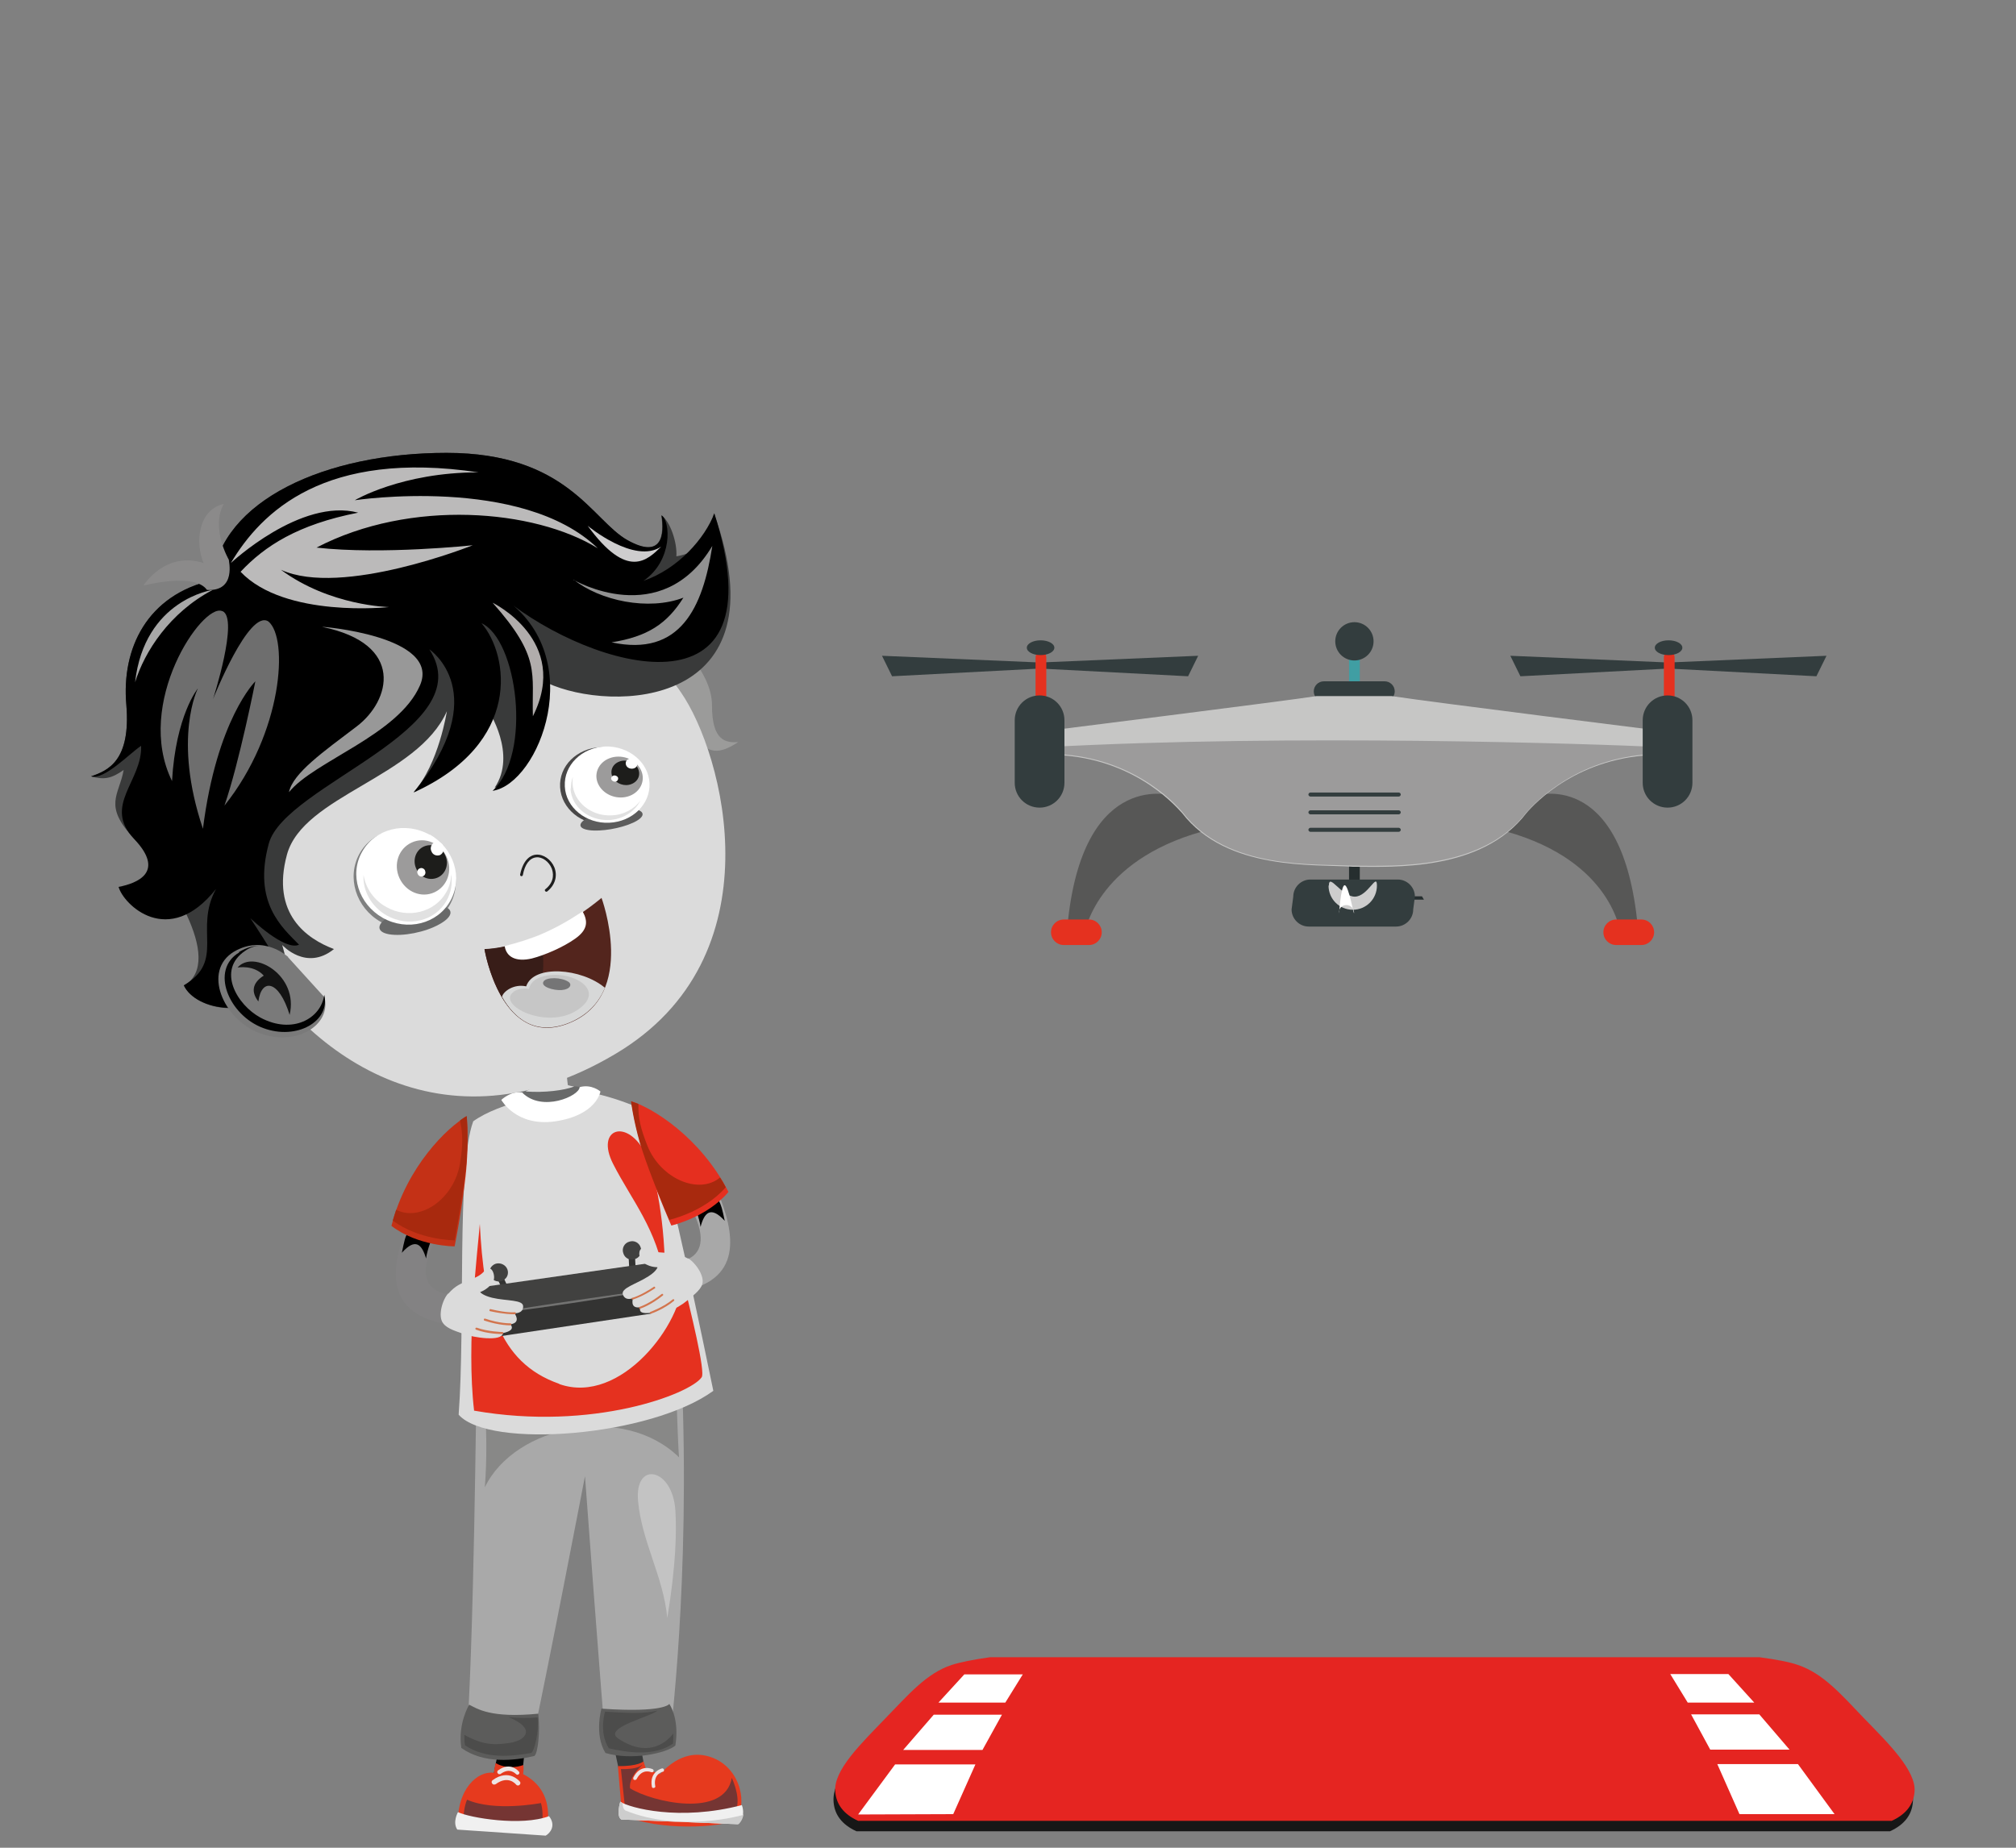 <?xml version="1.0" encoding="utf-8"?>
<!-- Generator: Adobe Illustrator 26.4.0, SVG Export Plug-In . SVG Version: 6.00 Build 0)  -->
<!DOCTYPE svg PUBLIC "-//W3C//DTD SVG 1.1//EN" "http://www.w3.org/Graphics/SVG/1.1/DTD/svg11.dtd">
<svg version="1.1" id="Ebene_1" xmlns:x="http://ns.adobe.com/Extensibility/1.0/" xmlns:i="http://ns.adobe.com/AdobeIllustrator/10.0/" xmlns:graph="http://ns.adobe.com/Graphs/1.0/"
	 xmlns="http://www.w3.org/2000/svg" xmlns:xlink="http://www.w3.org/1999/xlink" x="0px" y="0px" viewBox="0 0 600 550"
	 style="enable-background:new 0 0 600 550;" xml:space="preserve">
<rect x="0" y="0" width="600" height="550" fill="#808080" stroke="none"/>
<style type="text/css">
	.st0{fill:#171717;}
	.st1{fill:#E52521;}
	.st2{fill:#FFFFFF;}
	.st3{fill:#393A3A;}
	.st4{fill:#E63A1E;}
	.st5{fill:#753533;}
	.st6{fill:#F0F0F0;}
	.st7{fill:#CDCDCD;}
	.st8{fill:#EDE4E4;}
	.st9{fill:#A9A9A9;}
	.st10{fill:#C3C3C3;}
	.st11{fill:#888887;}
	.st12{fill:#5C5C5B;}
	.st13{fill:#4C4C4B;}
	.st14{fill:#838283;}
	.st15{fill:#DBDBDB;}
	.st16{fill:#E5311F;}
	.st17{fill:#C43116;}
	.st18{fill:#A8290E;}
	.st19{fill:#686969;}
	.st20{fill:#9B9B9A;}
	.st21{fill:#53251D;}
	.st22{fill:#381D18;}
	.st23{fill:#D7D8D8;}
	.st24{fill:#C6C6C6;}
	.st25{fill:#757576;}
	.st26{fill:#7F8080;}
	.st27{fill:#E1E1E1;}
	.st28{fill:#9C9B9B;}
	.st29{fill:#1D1D1B;}
	.st30{fill:#484747;}
	.st31{fill:#5C5C5C;}
	.st32{fill:#1E1E1E;}
	.st33{fill:#8B8A8A;}
	.st34{fill:#919191;}
	.st35{fill:#989898;}
	.st36{fill:#A8A8A8;}
	.st37{fill:#CECDCE;}
	.st38{fill:#B1ADAC;}
	.st39{fill:#6E6E6E;}
	.st40{fill:#BBBABA;}
	.st41{fill:#7A7A7A;}
	.st42{fill:#010202;}
	.st43{fill:#131313;}
	.st44{fill:#E52F1F;}
	.st45{fill:#333332;}
	.st46{fill:#414140;}
	.st47{fill:#727271;}
	.st48{fill:#D2754E;}
	.st49{fill:#262E2F;}
	.st50{fill:#333D3E;}
	.st51{fill:#409EA3;}
	.st52{fill:#575756;}
	.st53{fill:#C6C6C5;}
</style>
<path class="st0" d="M556.4,514.7c-6.9-7.2-14.1-13.5-21.6-16c-2.5-0.9-6.3-1.6-11.4-2.3H294.2c-5,0.7-8.9,1.5-11.4,2.3
	c-7.5,2.5-14.6,8.8-21.6,16c-6.9,7.2-13.7,15.4-13.1,21.8c0.3,3.6,2.4,6.6,6.8,8.6h307.6c4.4-2,6.5-5,6.8-8.6
	C570,530.2,563.3,521.9,556.4,514.7L556.4,514.7z"/>
<path class="st1" d="M554.9,511.6c-6.9-7.2-12.3-13.5-19.8-16c-2.5-0.9-6.3-1.6-11.4-2.3H294.6c-5,0.7-8.9,1.5-11.4,2.3
	c-7.5,2.5-12.8,8.8-19.8,16c-6.9,7.2-15.5,15.4-14.8,21.8c0.3,3.6,2.4,6.6,6.8,8.6H563c4.4-2,6.5-5,6.8-8.6
	C570.4,527.1,561.9,518.8,554.9,511.6z"/>
<polyline class="st2" points="255.4,540.1 266.4,525.2 290.3,525.2 283.7,540 255.4,540.1 "/>
<polyline class="st2" points="268.8,520.9 277.9,510.4 298.2,510.4 292.4,520.9 268.4,520.9 "/>
<polyline class="st2" points="279.3,506.8 287,498.4 304.4,498.4 299.2,506.8 279.3,506.8 "/>
<polyline class="st2" points="546,540 535.1,525.1 511.1,525.1 517.7,540 546,540 "/>
<polyline class="st2" points="532.6,520.8 523.6,510.3 503.3,510.3 509,520.8 533.1,520.8 "/>
<polyline class="st2" points="522.1,506.8 514.4,498.3 497.1,498.3 502.3,506.8 522.1,506.8 "/>
<polygon class="st3" points="182.9,520.8 184.7,529.2 192.2,528 190.5,519.1 "/>
<path class="st4" d="M218.6,541.9c4.1-4.1,2.1-15.2-6.3-18.6c-8.4-3.4-14.2,3.1-15.9,4.8c-1.2-0.6-4.1-1.5-4.1-1.5l-0.8-2.3
	c0,0-1.5,1.5-7.6,1.4c0,0,0.8,9.7,1.2,14.1C192.1,544.5,211.9,544.6,218.6,541.9"/>
<path class="st5" d="M191.1,525.2v0.2c-0.8,0.8-3.9,3.6-3.6,6.9c6.5,4.1,28.2,9.1,30.3-3.1l0,0c1.6,3.6,2.8,8.6,0.2,11.1
	c-6.4,2.3-25.4,2.7-31.9-1.4c-0.4-3.8-1.3-12.3-1.3-12.3C190.5,526.7,191.1,525.2,191.1,525.2L191.1,525.2z"/>
<path class="st6" d="M184.9,541.6c-1.6-1-0.3-5.3-0.3-5.3c2.7,1.8,17.6,5.9,36.2,1c1.3,3.7-1.2,5.7-1.2,5.7"/>
<path class="st7" d="M184.9,541.6c-1.6-1-0.3-5.3-0.3-5.3c0.2,0.1,0.4,0.2,0.7,0.4c0,0.9,0.2,1.8,0.8,2.2
	c16.5,6.7,34.8,1.4,34.8,1.4s0.1-0.1,0.4-0.4c-0.2,2-1.5,3.1-1.5,3.1"/>
<path class="st8" d="M189.1,529.8c0.2,0,0.3-0.1,0.4-0.3c1.7-3.2,4.2-2,4.3-2c0.3,0.1,0.6,0,0.7-0.2c0.1-0.3,0-0.6-0.3-0.7
	c0,0-3.6-1.7-5.7,2.5c-0.1,0.3,0,0.6,0.2,0.7c0.1,0,0.2,0,0.3,0H189.1z"/>
<path class="st8" d="M194.9,532.1c0.1-0.1,0.2-0.3,0.1-0.5c-0.6-3.5,2.1-4.2,2.2-4.2c0.3,0,0.5-0.3,0.4-0.6c0-0.3-0.4-0.5-0.6-0.4
	c0,0-3.8,0.9-3,5.4c0,0.3,0.3,0.5,0.6,0.4c0.1,0,0.2,0,0.3-0.2V532.1z"/>
<polygon points="148.8,518.6 146.7,529.3 155.3,529.5 156.3,519.5 "/>
<path class="st4" d="M162.5,545c0,0,3.7-11.5-6.8-16.9c0.3-2.5,0-2.7,0-2.7s-4.2,1.7-8.2-0.6c0,0-0.5,2.2-0.5,2.9
	c-4.8-0.7-11.1,4.8-10.7,15.6"/>
<path class="st5" d="M137.9,542.9c0-2.8,0.3-5.3,1.1-7.2c8.2,3.6,21.4,1.1,22,1c1.1,4,0,7.7,0,7.7"/>
<path class="st6" d="M136.1,544.6c-1.5-2.2,0.2-5.2,0.2-5.2c3.5,1.7,18.9,4.3,27.1,1.2c2.2,2.8,0.3,5.1-1,5.8"/>
<path class="st8" d="M148.4,528.1c0.2,0,0.3,0,0.5,0c2.9-2.2,4.6,0,4.7,0c0.2,0.2,0.5,0.3,0.8,0c0.2-0.2,0.3-0.5,0-0.8
	c0,0-2.5-3.1-6.2-0.3c-0.2,0.2-0.3,0.5-0.1,0.8C148.1,527.8,148.3,528,148.4,528.1L148.4,528.1z"/>
<path class="st8" d="M146.9,531.2c0.2,0,0.4,0,0.6-0.1c3.8-2.8,6,0,6.1,0.1c0.2,0.3,0.7,0.4,1,0.1c0.3-0.2,0.4-0.7,0.1-1
	c0,0-3.2-4-8.1-0.4c-0.3,0.2-0.4,0.7-0.1,1C146.5,531,146.7,531.1,146.9,531.2L146.9,531.2z"/>
<path class="st9" d="M141.8,411.6c0,0-0.8,80.6-3,106.8c2.2,4.2,13.6,4.7,19,2.9c5-23,16.3-81.9,16.3-81.9s5.1,68.9,6.2,80
	c9.2,4.4,19-1.2,19.1-1.9c0-0.3,6.1-47,3.5-108.1c-22.9,1.8-61.1,2.1-61.1,2.1V411.6z"/>
<path class="st10" d="M201,449.6c-0.8-12.7-12.2-14.9-11.1-2.8c1.1,12.1,7.5,22.4,8.7,34.8C201.2,465.9,201.4,455.7,201,449.6
	L201,449.6z"/>
<path class="st11" d="M201.3,414.8c0,0,0.5,16.2,0.8,19c-16.4-16.1-48.8-9.7-57.8,8.9c1.3-17-0.7-31.3-0.7-31.3L201.3,414.8z"/>
<path class="st12" d="M179,508.6c0,0-2.2,7.7,1.2,13.2c7.8,2.3,18,0.1,20.8-2.2c1.3-8.1-1.8-12.4-1.8-12.4S197.7,509.9,179,508.6z"
	/>
<path class="st13" d="M180.2,509.5c7.8,0.5,11.2,0.6,15.4-0.3c-1.5,1.7-16.4,5.1-11.6,8.3c8.4,5.6,13.9,1.7,16.4-1.5c0,1,0,2-0.1,3
	c-2.1,1.4-6.9,4.3-19.1,1.4c-3.1-4.9-1.1-11-1.1-11L180.2,509.5z"/>
<path class="st12" d="M139.6,507.4c2.4,1.2,6.4,4.1,20.6,2.7c0.6,5.2-0.1,12-1.2,12.6c-5.9,1.4-15,2.4-21.7-2.4
	c-1.1-7.2,2.3-12.8,2.3-12.8L139.6,507.4z"/>
<path class="st13" d="M153,518.5c3.1-0.7,6.8-3.9-1.7-7.4c3.1,0.3,5.3,0.4,8.7,0.1c0.5,4.4-1,10.1-1.9,10.6
	c-5.9,1-13.5,1.9-19.7-2.3c-0.2-1.1-0.2-2.1-0.2-3.1c6,3.3,9.3,3.1,14.7,2.2L153,518.5z"/>
<g>
	<path class="st14" d="M121.6,363.8c-5.3,13-8,27.5,12.4,30.5c9.3,1.3,2.3-9,2.3-9s-17.5,1.8-5.2-19.1c4.5-7.6-9.4-2.4-9.4-2.4
		H121.6z"/>
	<path d="M119.6,372.9c0.8-3.8,0.9-4.5,1.8-6.1c3.6-0.7,7.1,1.9,7.1,1.9s-1.3,3.1-1.7,5.9C125.6,370.5,123.7,368.3,119.6,372.9
		L119.6,372.9z"/>
</g>
<g>
	<path class="st15" d="M140.8,333.8c4-2.9,9.5-4.8,16.8-7c11.7-2.1,17.7-1.7,17.7-1.7c5.8,1.2,9.8,2.6,14.8,4.6
		c3.7,6.2,6.5,15.5,9.1,24.9c2.8,9.9,9.7,42.9,13.1,59.4c-18.7,13.6-66.7,17.4-75.8,7.1c2-26.3-0.6-73.9,4.3-87.2L140.8,333.8z"/>
	<path class="st16" d="M166.5,412c18.3,6.4,36.8-18.2,36.7-31.3c2.2,9.1,6.9,27.8,5.6,29.3c-3.4,4.9-32.3,16.1-67.7,9.9
		c-2.4-20.4,1.1-47.8,1.7-55.6c1.2,23.8,5.3,41.2,23.6,47.6L166.5,412z"/>
	<path class="st16" d="M192.4,343.9c-5.5-11.4-15.4-8.1-9.9,2.6c5.5,10.8,13.1,19.4,15.4,34.5C198.1,364.5,195.1,349.4,192.4,343.9z
		"/>
</g>
<path class="st17" d="M138.9,332.3c-5.6,3.1-17.9,14.9-22.4,32.6c7.9,6.1,18.8,6.1,18.8,6.1s1.7-8.1,3-18.7
	C139.8,340.8,138.9,332.3,138.9,332.3L138.9,332.3z"/>
<path class="st18" d="M116.9,363.3c0.3-1.1,0.7-2.1,1-3.2c7.2,3.7,17.3-3.3,19-13.8c0.9-5.4,0.9-8.6,0-12.8c0.7-0.5,1.4-1,2-1.3
	c0,0,0.5,5.2,0,12.9c-0.1,1.7-0.3,3.5-0.6,5.4c-1.4,10.5-3,18.7-3,18.7S124.7,369.2,116.9,363.3L116.9,363.3z"/>
<path class="st19" d="M166.9,309.5c0,0,1.3,7.5,2,13.5c2.4,0.6,5.4,0.5,6.6,0.8c-0.4,8.1-18.5,9.3-23.8,3c2.1-1,4.5-1.8,5.8-2.5
	c-0.5-4.9-0.8-9-1.2-14.1c5.7-0.2,10.7-0.8,10.7-0.8L166.9,309.5z"/>
<path class="st15" d="M156.5,324.8c0.4-0.2,0.7-0.3,1-0.5c-0.5-4.9-0.8-9-1.2-14.1c4.8-0.2,9-0.6,10.3-0.7c0.4,2.5,0.8,5.4,1.1,8.1
	c0.2,0,0.4,0,0.6,0.1c0.3,1.7,0.5,3.6,0.7,5.3c0.6,0.2,1.2,0.3,1.9,0.4c-3,1.2-9,1.9-14.3,1.5L156.5,324.8z"/>
<path class="st2" d="M172.5,323.6c0,2.6-11.2,7.6-17.1,1.6c-3.3-0.6-6.2,2.2-6.2,2.2s4.4,8,15.9,6.4c12.5-1.8,13.6-8.9,13.6-8.9
	S176.1,322.6,172.5,323.6z"/>
<path class="st20" d="M197.1,188.7c2-0.5,14.9,10.5,14.8,21.3c0,10.8,4.3,11.1,7.8,10.9c-5.5,3.6-9.1,3.8-12.6-1.8
	c-3.6-5.5-7.4-14.6-14.4-17.1C193,194.8,197.1,188.7,197.1,188.7z"/>
<g>
	<path class="st15" d="M202.6,206c12.7,18.2,29.2,79-19.6,107.8c-51,30.2-92.5,1-112.2-34.9c-23.8-43.2,3.9-82.7,35-96.9
		C154.3,159.9,185.8,182,202.6,206z"/>
	<path class="st15" d="M105.8,182c-31.1,14.2-58.8,53.7-35,96.9c3.3,6,7.2,11.8,11.7,17.2c1.5-1.2,3-2.6,4.2-4.4
		c2.6,0.9-0.6-10-0.6-10s9.4,2.3,17.4-4.2c-11.3,2.1-20.7-4.7-16.1-21.8s41.2-20.3,49.7-39.4c0,0,1.5,13.8-9,23.3
		c17.3-6,23.1-23.4,23.1-23.4s9.3,12,2.7,21.7c10.6-5.7,13.6-20.1,8.7-31.7c9.5,4.4,27.3,6.2,39.6-0.7
		c-16.9-23.8-48.3-45.4-96.4-23.4L105.8,182z"/>
	<path class="st15" d="M185.9,261.4c1.6,4.9,10,6.5,17,2.4c6.9-4.2,9-11.4,6.7-17.2c-2.1-5.3-10.2-7.6-15.9,0.2
		C188.4,254.1,184.2,256.3,185.9,261.4z"/>
	<path class="st15" d="M203.1,247.4c0.2,0.6,1.1,0.9,1.9,0.6c0.8-0.3,1.3-1.1,1.1-1.7c-0.2-0.6-1.1-0.9-1.9-0.6
		C203.4,246,202.9,246.8,203.1,247.4z"/>
	<path class="st15" d="M158.5,258c0.2,0.6,1.2,0.9,2.2,0.5s1.6-1.2,1.3-1.8c-0.2-0.6-1.2-0.9-2.2-0.5
		C158.8,256.6,158.2,257.4,158.5,258z"/>
	<path class="st15" d="M104.5,294.1c2.7,6.6,10.7,9,19.6,6.3c8.6-2.6,14.8-11.9,11.1-17.6c-3.5-5.4-7.4-1.7-18.4-1.8
		C106.2,281,101.8,287.6,104.5,294.1z"/>
	<path class="st15" d="M109.2,288.5c0.2,0.6,1.1,0.8,1.9,0.5c0.8-0.3,1.2-1.1,1-1.7s-1.1-0.8-1.8-0.5
		C109.5,287.1,109.1,287.9,109.2,288.5L109.2,288.5z"/>
	<path class="st15" d="M177.3,210.6c-8.6-0.6-8.4,8.6-3.1,7.5c5.8-1.2,11,0,11.6-0.7c1.3-1.5-3.7-6.4-8.6-6.8H177.3z"/>
	<path class="st15" d="M105.7,239c5.8-6.3,12,0.5,7.4,3.4c-5,3.1-8.1,7.5-9,7.4C102.1,249.6,102.4,242.5,105.7,239z"/>
	<path class="st15" d="M69.7,277.6c-6.3-12.2-6.3-24.3-2.3-35.5c-1.3,8.9,0.2,20.5,5.2,30.1c18.4,35.7,63.2,64.7,109.2,35.8
		c31.6-19.9,33.3-54.5,28.7-79.6c6.4,25.3,8.4,57.6-28.2,82.6C139.1,340.5,88.2,313.3,69.7,277.6L69.7,277.6z"/>
</g>
<g>
	<path class="st21" d="M179,267.2c0,0,10.8,29-9.5,37.3c-20.3,8.3-25.3-21.9-25.3-21.9s16.4-0.1,34.8-15.3V267.2z"/>
	<path class="st22" d="M160.9,278.3c1.4,7.5,1.7,18.5-5.4,25.3c-8.8-5.8-11.3-21.1-11.3-21.1S151.1,282.5,160.9,278.3z"/>
	<path class="st23" d="M180,294.1c-1.8,4.3-5,8-10.5,10.3c-10.1,4.1-16.4-1.2-20.1-7.7c0.4-1.6,3.5-3.9,7.2-3.1
		c2.2-6.6,16.5-5.4,23.4,0.4V294.1z"/>
	<path class="st24" d="M152.8,295.2c1.5-1,3.6-1.1,4.6-0.8c0.4-1.4,1.2-3,4.4-3.8c7.8-2.1,19.2,3.9,10.1,10
		c-9.2,6.2-24.4-1.6-19-5.4H152.8z"/>
	<path class="st25" d="M169.1,292.2c-2-1.3-6.4-1.4-7.3-0.1c-1.1,1.6,3,2.8,5.4,2.6C169.7,294.5,170.4,293,169.1,292.2L169.1,292.2z
		"/>
	<path class="st2" d="M173.4,271.3c1.6,2.9,1.6,5.4-2.2,8.1c-3.5,2.5-9,4.9-12.9,5.9c-4.7,1.1-7.6-0.4-8.1-3.7
		C158.2,279.6,164.5,277.2,173.4,271.3L173.4,271.3z"/>
</g>
<g>
	<path class="st26" d="M127.6,249c7.4,4.2,10.2,13.3,6.3,20.3c-3.9,7-13.2,9.3-20.6,5.1c-7.4-4.2-10.2-13.3-6.3-20.3
		C110.9,247.1,120.2,244.8,127.6,249z"/>
	<path class="st19" d="M116.2,272.6c-4.2,2.3-4.4,4.8-0.4,5.5c4,0.7,10.8-0.6,15-3c4.2-2.3,4.4-4.8,0.4-5.5
		C127.2,268.9,120.5,270.3,116.2,272.6z"/>
	<path class="st2" d="M127.9,248.4c7.2,4.1,10,12.9,6.1,19.8c-3.8,6.8-12.8,9.1-20.1,5c-7.2-4.1-10-12.9-6.1-19.7
		c3.8-6.8,12.8-9.1,20.1-5V248.4z"/>
	<path class="st27" d="M108.2,260.4c0.6,3.9,3,7.5,6.8,9.6c6.4,3.6,14.4,1.6,17.8-4.4c1-1.7,1.4-3.5,1.5-5.4c0.4,2.7,0,5.4-1.4,7.9
		c-3.4,6.1-11.4,8-17.8,4.4C110.5,269.9,107.9,265.1,108.2,260.4L108.2,260.4z"/>
	<path class="st28" d="M132.9,255c1.9,4.1,0.3,8.8-3.6,10.6c-3.9,1.8-8.5-0.1-10.4-4.2c-1.9-4.1-0.3-8.8,3.6-10.6
		S131,250.9,132.9,255z"/>
	<path class="st29" d="M132.5,254.6c1.2,2.5,0.2,5.5-2.2,6.6c-2.4,1.1-5.3,0-6.4-2.6c-1.2-2.5-0.2-5.5,2.2-6.6
		C128.5,250.9,131.4,252,132.5,254.6z"/>
	<path class="st2" d="M131.9,251.8c0.5,1,0,2.2-0.9,2.7c-1,0.4-2.2,0-2.6-1.1c-0.5-1,0-2.2,0.9-2.7
		C130.3,250.3,131.5,250.7,131.9,251.8z"/>
	<path class="st2" d="M126.5,259.2c0.3,0.6,0,1.4-0.6,1.6c-0.6,0.3-1.3,0-1.6-0.7c-0.3-0.6,0-1.4,0.6-1.6c0.6-0.3,1.3,0,1.6,0.6
		V259.2z"/>
</g>
<g>
	<path class="st30" d="M166.7,234.4c0.4,6.3,6.3,11.2,13.4,11c7-0.3,12.5-5.6,12.1-12c-0.3-6.3-6.3-11.2-13.4-11
		C171.7,222.7,166.3,228,166.7,234.4L166.7,234.4z"/>
	<path class="st31" d="M175.6,243.1c-3.7,1.7-3.8,3.5-0.3,4s9.4-0.5,13.1-2.2c3.7-1.7,3.8-3.5,0.3-4.1c-3.5-0.5-9.4,0.5-13.1,2.2
		V243.1z"/>
	<path class="st2" d="M168.1,234.1c0.3,6.3,6.3,11.1,13.2,10.8c7-0.3,12.3-5.6,12-11.8c-0.3-6.3-6.3-11.1-13.2-10.9
		c-7,0.3-12.3,5.6-12,11.8V234.1z"/>
	<path class="st27" d="M169.9,234.7c0-1.2,0.2-2.4,0.6-3.5c-0.1,0.6-0.1,1.3-0.1,2c0.3,5.5,5.5,9.8,11.6,9.5
		c3.6-0.1,6.8-1.9,8.6-4.4c-1.6,3.2-5.1,5.6-9.4,5.8c-6,0.2-11.1-3.9-11.4-9.3L169.9,234.7z"/>
	<path class="st28" d="M178.2,233.7c1.7,3.1,5.8,4.5,9.2,3.2s4.9-4.9,3.2-8c-1.7-3.1-5.8-4.5-9.2-3.2S176.5,230.6,178.2,233.7z"/>
	<path class="st29" d="M182.4,231.5c1,1.8,3.5,2.7,5.5,1.9c2.1-0.8,2.9-2.9,1.9-4.8c-1-1.8-3.5-2.7-5.5-1.9
		C182.2,227.5,181.4,229.6,182.4,231.5z"/>
	<path class="st2" d="M186.4,227.9c0.4,0.8,1.5,1.1,2.3,0.8c0.9-0.3,1.2-1.2,0.8-2s-1.5-1.1-2.3-0.8
		C186.3,226.2,186,227.1,186.4,227.9z"/>
	<path class="st2" d="M182,232.1c0.3,0.5,0.9,0.7,1.4,0.5s0.7-0.8,0.5-1.2c-0.3-0.5-0.9-0.7-1.4-0.5S181.7,231.7,182,232.1z"/>
</g>
<path class="st32" d="M162.7,265.4h0.1c2.4-1.9,3.2-4.6,2.2-7.2c-1-2.4-3.3-4-5.5-3.8c-1.3,0.1-3.7,1.1-4.7,5.9c0,0.2,0,0.4,0.3,0.5
	c0.2,0,0.4,0,0.5-0.3c0.6-3.2,2-5.1,4-5.3c1.8-0.2,3.8,1.3,4.6,3.3c0.4,1.1,1.1,3.8-1.9,6.2c-0.2,0.1-0.2,0.4,0,0.6
	C162.4,265.4,162.6,265.5,162.7,265.4L162.7,265.4z"/>
<path class="st3" d="M132.9,134.8c-36.1,0-67.2,14.2-69.7,37.9c-19.4,4.4-27.1,20.3-25.6,37.1c1.4,16.8-5.6,19.6-10.5,21.3
	c4,1.1,6.1,0.6,9.7-1.9c-1.3,7.5-6.3,10.5,3.2,20.5c9.4,9.9,27.3,36.2,14.8,43.7c3.4,7.4,21,11,29.9-1.8c2.6,0.9-0.7-10.3-0.7-10.3
	s7.1,7.9,15.4,1.2c-8-3-18.8-10.4-14-28.1c4.8-17.6,38.9-23,47.6-42.7c0,0-2.4,15.7-9.9,24.1c11.4-6.2,22.2-24.4,22.2-24.4
	s8.7,13.1,1.9,23.1c7.7-2.8,15.9-25,15.7-31.2c19,8.8,70.5,7.8,49.6-50.5c-2.3,9-4.9,11.7-11.2,12.8c0.3-4.1-1.9-10.6-4.5-12.2
	c0.9,5.6,0.3,13.2-10.1,7.4C176.2,154.9,168.9,134.8,132.9,134.8"/>
<path d="M132.9,134.8c-36.1,0-67.2,14.2-69.7,37.9c-19.4,4.4-27.1,20.3-25.6,37.1c1.4,16.8-5.6,19.6-10.5,21.3
	c4,1.1,11.3-6.7,14.9-9.1c0.4,10.5-11.5,17.8-2.1,27.7c9.4,9.9,1,13.2-4.6,14.3c1.4,5.2,14.8,18.5,29,0.6
	c-6.7,12.2,2.9,21.3-9.6,28.7c3.4,7.4,21,11,29.9-1.8c2.6,0.9-10.1-18.2-10.1-18.2s10.3,9.9,14.5,7.9c-5-5.1-13.8-12.5-9-30.1
	c4.8-17.6,63.4-33.9,47.8-57.8c0,0,19.4,13-4.7,42.6c32.4-14.7,28.4-40.9,20.2-50.4c10.6,4.8,15.2,38.7,3.3,49.9
	c13.9-2.1,28.7-39.8,3.4-57.3c26.1,21.2,82.6,37.5,62.6-25.3c-2.8,7.4-10.7,16.5-21.1,20.1c8.9-6.1,8-17.9,5.4-19.5
	c0.9,5.6,0.3,13.2-10.1,7.4C176.2,154.9,168.9,134.8,132.9,134.8"/>
<path class="st33" d="M68.1,166.6c0,0-5.5-9.4-1.5-16.6c-7.6,1.7-8.6,11.5-6,17.6c-11.5-3.7-17.9,6.7-17.9,6.7s15.2-4,18.9,1.3
	C70.5,176.1,68,166.7,68.1,166.6L68.1,166.6z"/>
<path class="st34" d="M170.7,172.6c0,0,26.1,15.3,41.3-10.1c-2.8,18.3-9.5,33.1-30,28.7c10.7-1.7,16.5-5.5,21.4-13.3
	c-10.4,4-24.9,0.9-32.7-5.4V172.6z"/>
<path class="st35" d="M95.9,186.6c-1.1-0.2,35.5,2.6,29.1,17.4c-6.4,14.8-31.5,22.5-39,31.8c1.2-5.7,10.2-12,20.2-19.6
	C116.2,208.6,120.7,191.7,95.9,186.6z"/>
<path class="st36" d="M63.3,175.6c0,0-20.3,2.8-23.1,27.5C43,194,50.5,182.3,63.3,175.6z"/>
<path class="st37" d="M174.9,156.5c0,0,13.9,11.6,21.9,6.2C192.6,166.8,186.7,172.7,174.9,156.5z"/>
<path class="st38" d="M146.6,179.4c0,0,23.3,11.3,12,33.8C158.2,200.4,161.1,195.7,146.6,179.4z"/>
<path class="st39" d="M66.1,181.9c-5.8-2.5-26.3,27.4-14.9,50.6c1.1-19.6,7.7-27.6,7.7-27.6s-7.6,14.8,1.5,41.8
	c4.1-32.6,15.6-43.9,15.6-43.9s-4.7,23.9-9.2,37C84.2,218,85.9,190,79.9,185c-5.8-3.9-16.5,23.1-16.5,23.1s7.8-24.1,2.8-26.2H66.1z"
	/>
<path class="st40" d="M68.7,167.6c9.1-15.3,28-33.8,73.7-27c-22.9,0-36.8,8.3-36.8,8.3s49.7-7.5,72.3,14.3
	c-18.8-11.6-55.7-14.8-83.7-0.2c19.5,2.2,46.5-0.7,46.5-0.7s-39,15.6-57.1,7.3c14.6,10.8,32.2,11.1,32.2,11.1s-31,3.4-44.2-10.5
	c7.2-7.7,17.1-14.1,35-17.6C89.5,148.1,68.7,167.6,68.7,167.6L68.7,167.6z"/>
<g>
	<path class="st41" d="M85.8,284.9c0,0-7.2-6.9-16.2-1.6c-9.4,5.7-3.2,20.1,7.6,24.2s21.4-2.2,19.4-10.6l-10.9-12H85.8z"/>
	<path class="st42" d="M71.1,283.4c2.3-1.4,4.4-1.9,6.4-1.9c-1.5,0-3.1,0.5-4.5,1.5c-8.6,5.7-2.5,16.1,4.5,19.9
		c9.5,5.1,18.1,0.3,19-6.8c1.9,7.8-8.1,13.7-18.2,9.9c-10.2-3.8-15.9-17.3-7.1-22.5L71.1,283.4z"/>
	<path class="st43" d="M70.7,288c4.7-5.5,18.3,2.3,15.5,14.1c-3.2-10.5-8.4-11-9.3-4c-2.1-2.7-2-5.4,1.6-7.7
		C75.5,287.1,70.8,288,70.7,288L70.7,288z"/>
</g>
<g>
	<path class="st36" d="M213.4,354.2c5.4,13,8.2,27.4-12.1,30.5c-9.2,1.4-2.3-9-2.3-9s17.5,1.6,5.1-19.1c-4.5-7.5,9.4-2.5,9.4-2.5
		L213.4,354.2z"/>
	<path d="M215.7,363.4c-0.8-3.8-1-4.5-1.8-6.1c-3.7-0.7-7.1,2-7.1,2s1.3,3.1,1.7,5.9C209.6,361,211.5,358.8,215.7,363.4L215.7,363.4
		z"/>
</g>
<path class="st44" d="M187.8,327.8c6.2,1.8,20.7,10.7,29,27c-6.4,7.6-17,10-17,10s-3.4-7.6-7-17.6c-3.9-10.9-4.9-19.4-4.9-19.4
	H187.8z"/>
<path class="st18" d="M216,353.4c-0.5-1-1.1-2-1.7-2.9c-6.2,5.2-17.6,0.5-21.6-9.4c-2-5.1-2.8-8.2-2.7-12.5
	c-0.8-0.3-1.6-0.6-2.2-0.8c0,0,0.6,5.2,2.7,12.6c0.5,1.6,1.1,3.3,1.7,5.1c3.6,10,7,17.6,7,17.6S209.6,360.8,216,353.4L216,353.4z"/>
<g>
	<g>
		<path class="st45" d="M150.9,385.1c-0.4,0-0.8-0.1-1-0.5l-1.6-3.4c-0.2-0.5,0-1,0.4-1.2c0.5-0.2,1,0,1.2,0.4l1.6,3.4
			c0.2,0.5,0,1-0.5,1.2c0,0-0.1,0-0.2,0L150.9,385.1z"/>
		<path class="st46" d="M150.5,377c1,1.1,0.9,2.9-0.3,3.8c-1.1,1-2.9,0.8-3.9-0.3s-0.8-2.9,0.3-3.8
			C147.7,375.7,149.5,375.9,150.5,377L150.5,377z"/>
		<path class="st45" d="M188,379c-0.4,0-0.7-0.4-0.7-0.9l-0.2-3.8c0-0.5,0.4-1,0.9-1s1,0.4,1,0.9l0.2,3.8c0,0.5-0.4,0.9-0.9,1h-0.2
			H188z"/>
		<path class="st46" d="M190.7,371.4c0.5,1.4-0.3,3-1.8,3.4c-1.4,0.5-3-0.3-3.4-1.8c-0.5-1.4,0.3-3,1.8-3.4
			C188.7,369.1,190.3,369.9,190.7,371.4z"/>
		<polygon class="st46" points="141.5,383.4 195.3,375.7 197.8,383.3 141.1,391.8 		"/>
		<polygon class="st45" points="141.1,391.8 145.1,398.3 195.9,390.7 197.8,383.3 		"/>
	</g>
	<path class="st47" d="M197.8,383.3c0,0-28.3,3.8-56.6,8.4c25.1-2.7,56.2-8.2,56.2-8.2l0.4-0.3V383.3z"/>
</g>
<g>
	<path class="st15" d="M133.4,385.1c2.2-2.5,3.8-3,5.9-3.9c1.8-0.8,3.4-1.2,4.9-2.9c2.1-2.4,3.3,1.4,2.7,2.8c-1.2,2.6-4,3.5-4,3.5
		s0.7,1,3.6,1.7c4.2,1,9.3,0.5,9.2,2.6c0,2.2-2.6,2-2.6,2s2.2,2.8-1.2,3.3c1.2,1.4-0.2,2.2-2.2,2.6c-0.3,2.7-8.9,1.3-11.6,0.3
		c-1.9-0.7-5-1.5-6.2-3.2c-1.7-2.1-0.2-7.1,1.5-8.9L133.4,385.1z"/>
	<path class="st48" d="M153,391.2c-0.7,0-2.9,0-7.1-0.9c-0.2,0-0.3-0.2-0.2-0.4c0-0.2,0.2-0.3,0.4-0.2c4.9,1.2,7.1,0.9,7.1,0.9
		c0.2,0,0.3,0,0.3,0.3c0,0.2,0,0.3-0.2,0.3c0,0,0,0-0.2,0H153z"/>
	<path class="st48" d="M152,394.5L152,394.5c-0.1,0-3.3,0.1-7.8-1.4c-0.2,0-0.2-0.2-0.2-0.4c0-0.2,0.2-0.2,0.4-0.2
		c4.3,1.5,7.5,1.4,7.5,1.4c0.2,0,0.3,0.1,0.3,0.3C152.2,394.4,152.1,394.5,152,394.5L152,394.5z"/>
	<path class="st48" d="M149.5,397.1L149.5,397.1c-0.2,0-4.4,0-7.8-1.3c-0.2,0-0.2-0.2-0.2-0.4c0-0.2,0.2-0.2,0.4-0.2
		c3.3,1.2,7.6,1.3,7.6,1.3c0.2,0,0.3,0.1,0.3,0.3C149.8,397,149.7,397.1,149.5,397.1L149.5,397.1z"/>
</g>
<g>
	<path class="st15" d="M204.7,374.6c-2.9-1.6-4.5-1.5-6.7-1.7c-2-0.2-3.5,0-5.5-1c-2.8-1.5-2.5,2.4-1.6,3.4c1.9,2,4.8,1.9,4.8,1.9
		s-0.3,1.2-2.7,2.7c-3.5,2.3-8.4,3.5-7.6,5.5c0.8,2,3,1,3,1s-1.1,3.3,2.2,2.7c-0.6,1.7,0.9,1.9,2.9,1.7c1.2,2.4,8.7-1.7,10.8-3.5
		c1.5-1.3,4.1-3.1,4.7-5c0.8-2.5-2.1-6.6-4.3-7.8L204.7,374.6z"/>
	<path class="st48" d="M188.7,386.7c0.6-0.2,2.7-0.9,6.2-3.2c0.1,0,0.2-0.3,0-0.4c0-0.1-0.3-0.2-0.4,0c-4.1,2.7-6.2,3.2-6.3,3.2
		c-0.2,0-0.3,0.2-0.2,0.3c0,0.2,0.2,0.3,0.3,0.2c0,0,0,0,0.2,0L188.7,386.7z"/>
	<path class="st48" d="M190.6,389.5L190.6,389.5c0.1,0,3.1-1,6.7-3.9c0.1,0,0.1-0.3,0-0.4c-0.1-0.1-0.3-0.1-0.4,0
		c-3.5,2.8-6.5,3.8-6.5,3.8c-0.2,0-0.2,0.2-0.2,0.4c0,0.2,0.2,0.2,0.4,0.2V389.5z"/>
	<path class="st48" d="M193.8,391L193.8,391c0.2,0,4.1-1.5,6.8-3.8c0.1-0.1,0.1-0.3,0-0.4c-0.1-0.1-0.3-0.1-0.4,0
		c-2.6,2.2-6.6,3.7-6.6,3.7c-0.2,0-0.2,0.2-0.2,0.4c0,0.1,0.2,0.2,0.4,0.2V391z"/>
</g>
<g>
	<g>
		<path class="st49" d="M401.5,269.3c0,1.2,0.7,2.1,1.6,2.1l0,0c0.9,0,1.6-0.9,1.6-2.1V247c0-1.2-0.7-2.1-1.6-2.1l0,0
			c-0.9,0-1.6,0.9-1.6,2.1V269.3z"/>
		<g>
			<polygon class="st49" points="417.8,266.8 423.2,266.8 423.8,267.8 418.3,267.8 			"/>
			<path class="st50" d="M384.4,270.7c0,2.8,2.3,5.1,5.1,5.1h26c2.8,0,5.1-2.3,5.1-5.1l0.5-3.8c0-2.8-2.3-5.1-5.1-5.1h-26
				c-2.8,0-5.1,2.3-5.1,5.1L384.4,270.7z"/>
			<path class="st7" d="M395.4,263.6c0,4,3.2,7.2,7.2,7.2s7.2-3.2,7.2-7.2s-2.7,3.3-6.6,3.3s-7.7-7.2-7.7-3.3H395.4z"/>
			<path class="st2" d="M398.5,271.7c0,1.2,0.5-8.2,1.7-8.2s2.8,9.4,2.8,8.2c0-1.2-1-2.3-2.3-2.3S398.4,270.4,398.5,271.7
				L398.5,271.7z"/>
		</g>
	</g>
	<g>
		<path class="st51" d="M401.5,213.5c0,1.2,0.7,2.1,1.6,2.1l0,0c0.9,0,1.6-0.9,1.6-2.1v-22.3c0-1.2-0.7-2.1-1.6-2.1l0,0
			c-0.9,0-1.6,0.9-1.6,2.1C401.5,191.2,401.5,213.5,401.5,213.5z"/>
		<path class="st50" d="M391,205.8c0,1.7,1.4,3,3,3h18.1c1.7,0,3-1.4,3-3l0,0c0-1.7-1.4-3-3-3H394C392.3,202.8,391,204.2,391,205.8
			L391,205.8z"/>
		<circle class="st50" cx="403.1" cy="190.9" r="5.7"/>
	</g>
	<g>
		<path class="st52" d="M456.7,236.9c0,0,25.4-8.5,30.5,36.7c0.4,3.7,0,4.9,0,4.9s-0.6,1.5-2.1,1.6s-2.6-0.8-2.8-2.2
			c-0.2-1.4-3.4-23.1-37.1-31.2C443.8,243.4,448.3,236.5,456.7,236.9z"/>
		<path class="st16" d="M477.2,277.5c0,2.1,1.7,3.8,3.8,3.8h7.5c2.1,0,3.8-1.7,3.8-3.8l0,0c0-2.1-1.7-3.8-3.8-3.8H481
			C478.9,273.7,477.2,275.4,477.2,277.5L477.2,277.5z"/>
		<g>
			<path class="st52" d="M349.4,236.9c0,0-26.4-8.5-31.5,36.7c-0.4,3.7,0,4.9,0,4.9s0.6,1.5,2.1,1.6s2.6-0.8,2.8-2.2
				c0.2-1.4,4.4-23.1,38.1-31.2C362.3,243.4,357.8,236.5,349.4,236.9z"/>
			<path class="st16" d="M327.9,277.5c0,2.1-1.7,3.8-3.8,3.8h-7.5c-2.1,0-3.8-1.7-3.8-3.8l0,0c0-2.1,1.7-3.8,3.8-3.8h7.5
				C326.2,273.7,327.9,275.4,327.9,277.5L327.9,277.5z"/>
		</g>
	</g>
	<g>
		<path class="st53" d="M312,223.9c-0.2-0.2-0.3-0.5-0.5-0.7l0,0c-0.1-0.3-0.3-0.5-0.4-0.8l0,0c-1.1-2.3-1.5-4.6-1.5-4.6
			s74.9-9.4,82.2-10.6h22.4c12.5,1.9,82.2,10.6,82.2,10.6s-0.4,2.4-1.6,4.8l0,0c-0.1,0.2-0.3,0.5-0.4,0.7l0,0
			c-0.1,0.2-0.3,0.5-0.4,0.7l0,0c-0.2,0.2-0.3,0.5-0.5,0.7c-23.6,0.3-36.6,14.3-39.2,17.3c-13.3,17.5-39.7,16-51.2,16
			c0,0-0.1,0-0.2,0c0,0,0,0-0.2,0c-11.5-0.8-37.6,1.3-50.9-16c-2.7-3-15.6-17.1-39.2-17.3C312.4,224.5,312.2,224.2,312,223.9
			L312,223.9L312,223.9z"/>
		<path class="st28" d="M494.6,222.4c-20.5-1-109.9-4-183.2,0c0.1,0.2,0.2,0.4,0.3,0.6l0,0c0.1,0.3,0.3,0.5,0.5,0.7l0,0
			c0.2,0.2,0.3,0.5,0.5,0.7c23.6,0.3,36.6,14.3,39.2,17.3c13.3,17.4,39.4,15.3,50.9,16c0.1,0,0.2,0,0.2,0s0.1,0,0.2,0
			c11.6,0,37.9,1.4,51.2-16c2.7-3,15.7-17,39.3-17.3l0.9-1.5l-0.1-0.8L494.6,222.4z"/>
		<g>
			<path class="st50" d="M416.9,236.5c0-0.3-0.3-0.6-0.6-0.6H390c-0.3,0-0.6,0.3-0.6,0.6s0.3,0.6,0.6,0.6h26.3
				C416.6,237.1,416.9,236.8,416.9,236.5z"/>
			<path class="st50" d="M416.9,241.8c0-0.3-0.3-0.6-0.6-0.6H390c-0.3,0-0.6,0.3-0.6,0.6s0.3,0.6,0.6,0.6h26.3
				C416.6,242.4,416.9,242.1,416.9,241.8z"/>
			<path class="st50" d="M416.9,247c0-0.3-0.3-0.6-0.6-0.6H390c-0.3,0-0.6,0.3-0.6,0.6s0.3,0.6,0.6,0.6h26.3
				C416.6,247.6,416.9,247.3,416.9,247z"/>
		</g>
	</g>
	<g>
		<g>
			<g>
				<polygon class="st50" points="496.5,197.2 543.6,195.2 540.6,201.3 496.5,199 				"/>
				<polygon class="st50" points="496.6,197.2 449.5,195.2 452.5,201.3 496.6,199 				"/>
				<path class="st16" d="M495.2,218.1c0,1.2,0.7,2.1,1.6,2.1l0,0c0.9,0,1.6-0.9,1.6-2.1v-22.3c0-1.2-0.7-2.1-1.6-2.1l0,0
					c-0.9,0-1.6,0.9-1.6,2.1V218.1z"/>
				<path class="st50" d="M492.5,192.8c0,1.2,1.8,2.2,4.1,2.2s4.1-1,4.1-2.2s-1.8-2.2-4.1-2.2S492.5,191.6,492.5,192.8z"/>
			</g>
			<path class="st50" d="M488.9,233c0,4.1,3.3,7.4,7.4,7.4l0,0c4.1,0,7.4-3.3,7.4-7.4v-18.6c0-4.1-3.3-7.4-7.4-7.4l0,0
				c-4.1,0-7.4,3.3-7.4,7.4V233z"/>
		</g>
		<g>
			<g>
				<polygon class="st50" points="309.5,197.2 356.6,195.2 353.6,201.3 309.5,199 				"/>
				<polygon class="st50" points="309.6,197.2 262.5,195.2 265.5,201.3 309.6,199 				"/>
				<path class="st16" d="M308.2,218.1c0,1.2,0.7,2.1,1.6,2.1l0,0c0.9,0,1.6-0.9,1.6-2.1v-22.3c0-1.2-0.7-2.1-1.6-2.1l0,0
					c-0.9,0-1.6,0.9-1.6,2.1V218.1z"/>
				<path class="st50" d="M305.6,192.8c0,1.2,1.8,2.2,4.1,2.2s4.1-1,4.1-2.2s-1.8-2.2-4.1-2.2S305.6,191.6,305.6,192.8z"/>
			</g>
			<path class="st50" d="M302,233c0,4.1,3.3,7.4,7.4,7.4l0,0c4.1,0,7.4-3.3,7.4-7.4v-18.6c0-4.1-3.3-7.4-7.4-7.4l0,0
				c-4.1,0-7.4,3.3-7.4,7.4V233z"/>
		</g>
	</g>
</g>
</svg>
